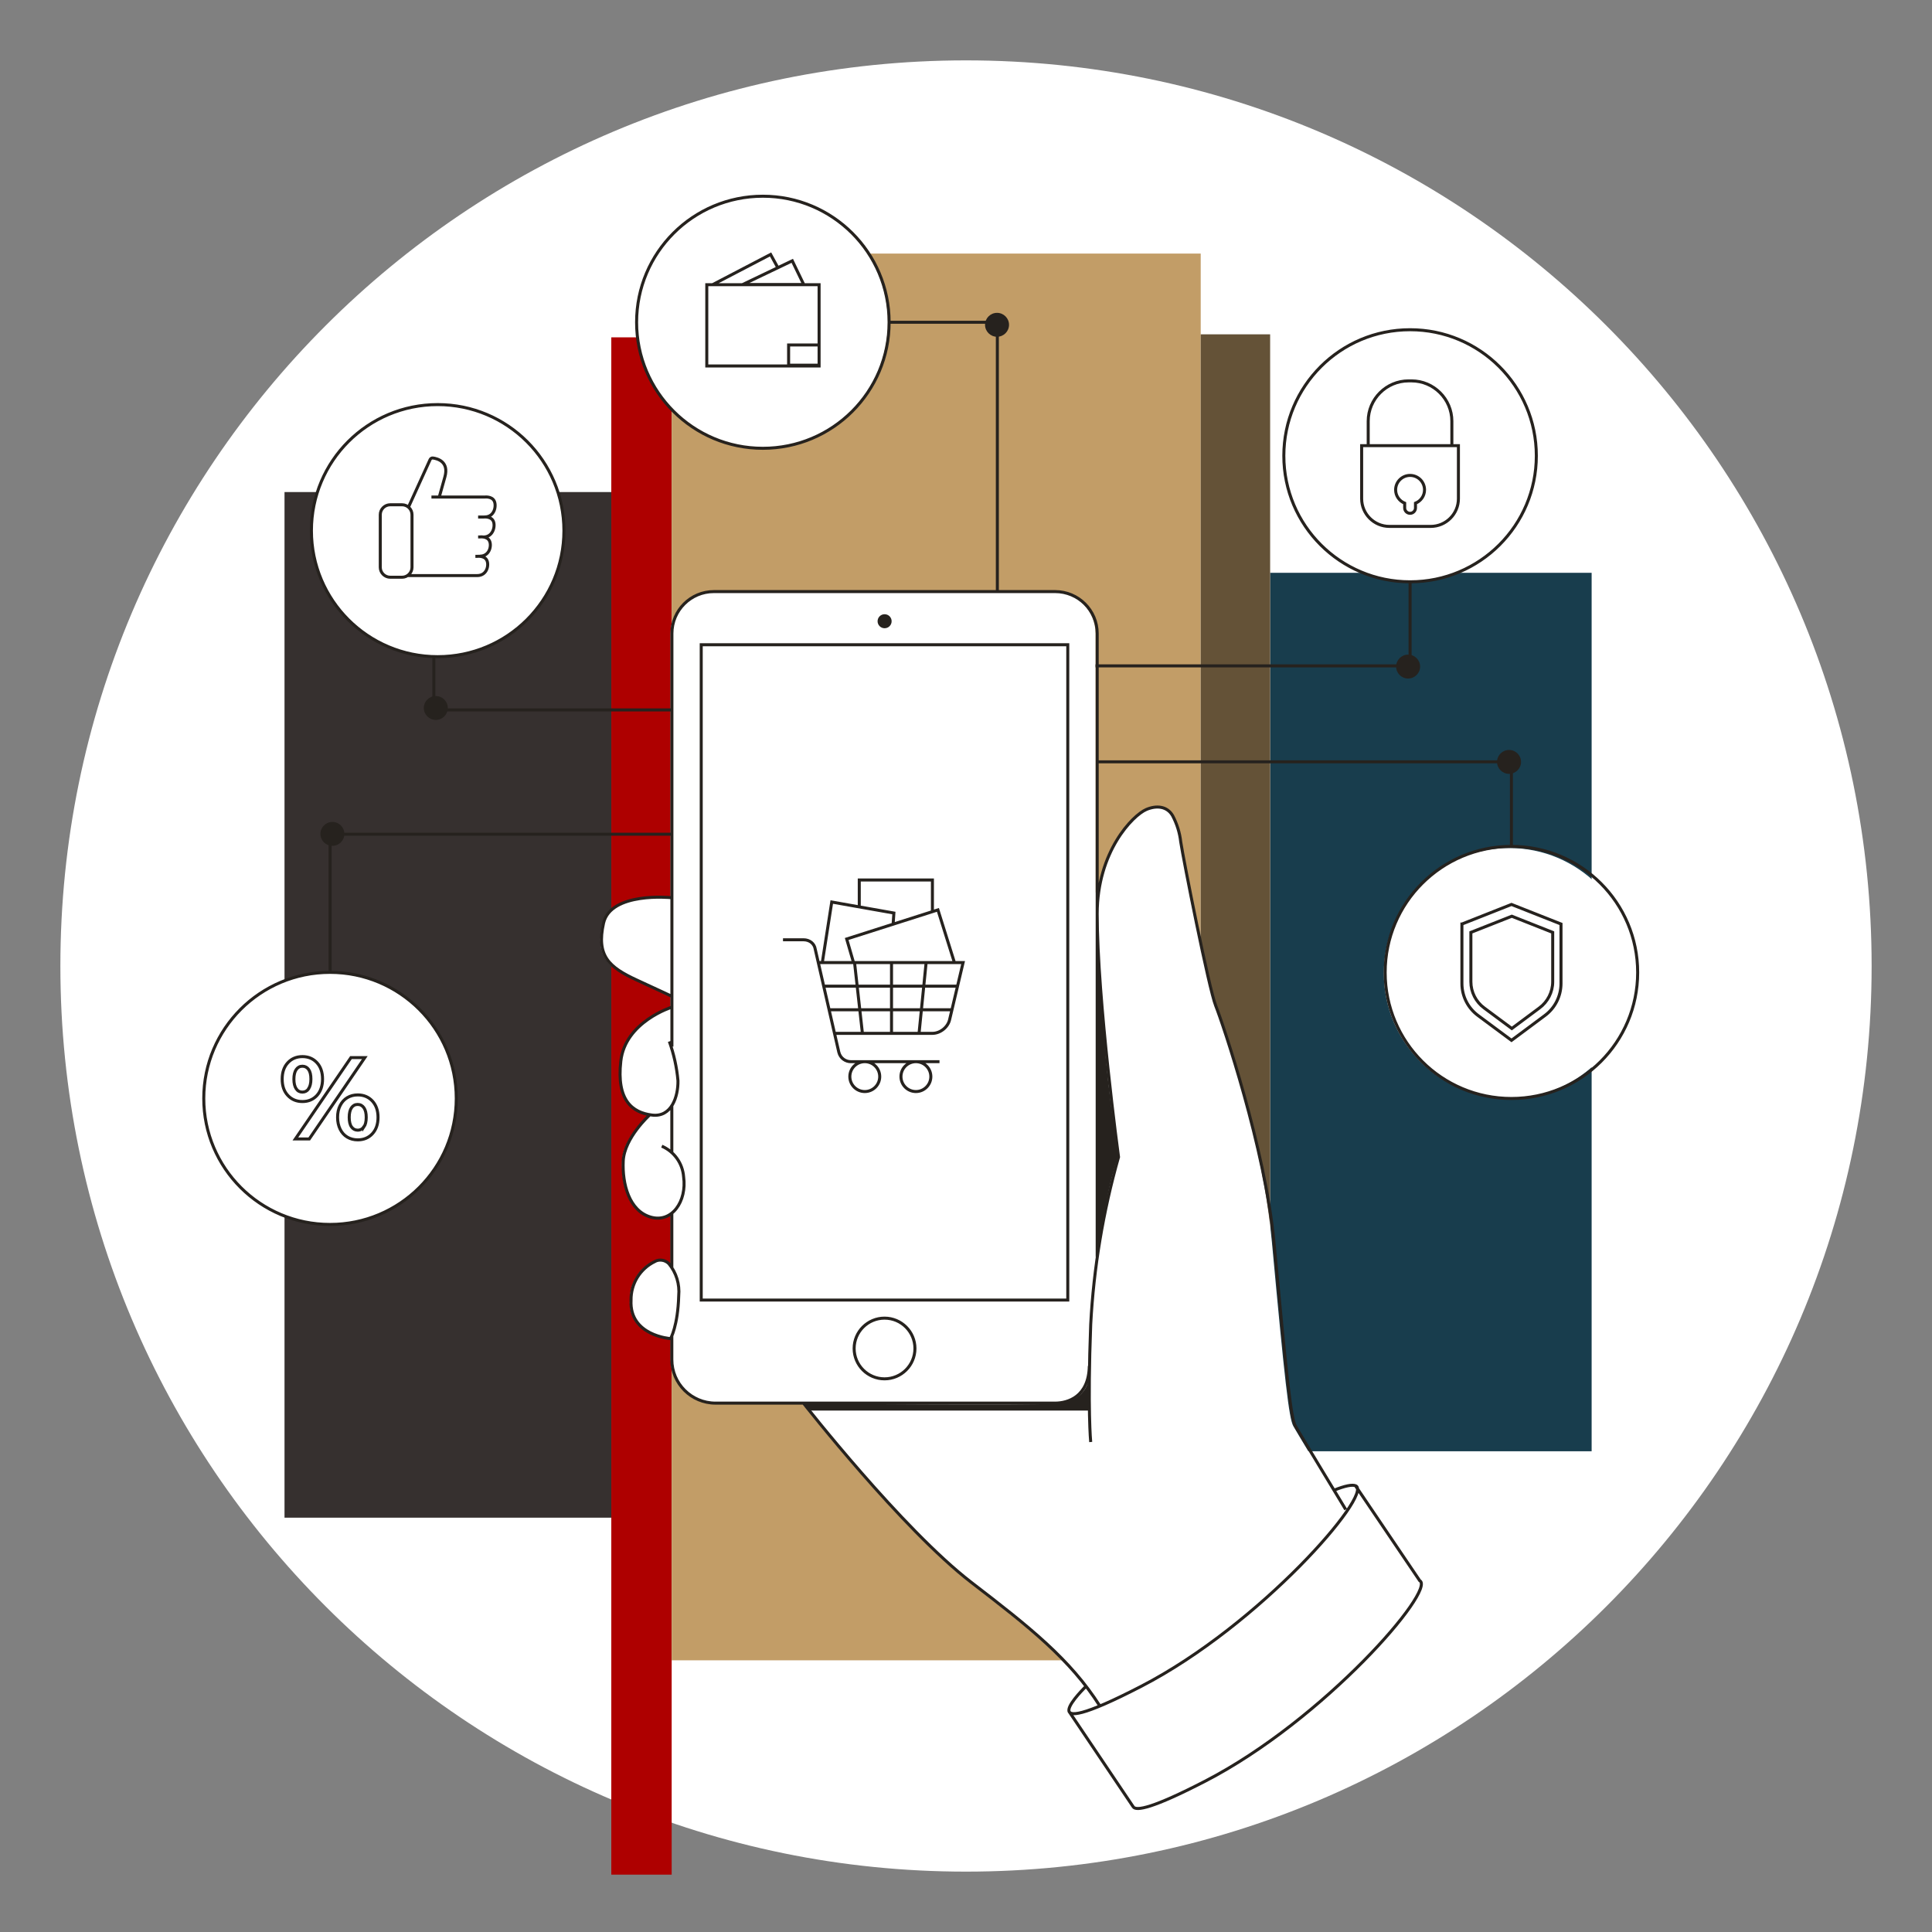 <svg width="256" height="256" viewBox="0 0 256 256" fill="none" xmlns="http://www.w3.org/2000/svg">
<rect x="0" y="0" width="256" height="256" fill="#808080" stroke="none"/>
<g id="mobile_shopping_private">
<g id="mobile_shopping_private_2">
<g id="darkmodeMask">
<path id="darkmodeMask_2" d="M128 248C194.274 248 248 194.274 248 128C248 61.726 194.274 8 128 8C61.726 8 8 61.726 8 128C8 194.274 61.726 248 128 248Z" fill="white"/>
</g>
<g id="stripes">
<path id="Vector" d="M81 65.2H37.7V201.1H81V65.2Z" fill="#36302F"/>
<path id="Vector 2" d="M89 44.7H81V248.4H89V44.7Z" fill="#AE0000"/>
<path id="Vector 3" d="M159.1 33.6H89V220H159.1V33.6Z" fill="#C29D67"/>
<path id="Vector 4" d="M210.9 75.9H168.3V192.3H210.9V75.9Z" fill="#183D4D"/>
<path id="Vector 5" d="M168.3 44.3H159.1V230.2H168.3V44.3Z" fill="#645237"/>
</g>
<g id="whiteFill">
<g id="Vector 6">
<path id="Vector 7" d="M43.699 162.229C52.922 162.229 60.398 154.752 60.398 145.53C60.398 136.307 52.922 128.831 43.699 128.831C34.477 128.831 27 136.307 27 145.53C27 154.752 34.477 162.229 43.699 162.229Z" fill="white"/>
<path id="Vector 8" d="M57.937 87.006C67.16 87.006 74.636 79.53 74.636 70.307C74.636 61.084 67.16 53.608 57.937 53.608C48.715 53.608 41.238 61.084 41.238 70.307C41.238 79.53 48.715 87.006 57.937 87.006Z" fill="white"/>
<path id="Vector 9" d="M100.948 59.398C110.171 59.398 117.647 51.922 117.647 42.699C117.647 33.477 110.171 26 100.948 26C91.725 26 84.249 33.477 84.249 42.699C84.249 51.922 91.725 59.398 100.948 59.398Z" fill="white"/>
<path id="Vector 10" d="M186.553 77.074C195.775 77.074 203.252 69.598 203.252 60.375C203.252 51.153 195.775 43.676 186.553 43.676C177.331 43.676 169.854 51.153 169.854 60.375C169.854 69.598 177.331 77.074 186.553 77.074Z" fill="white"/>
<path id="Vector 11" d="M199.955 145.546C209.117 145.546 216.546 138.117 216.546 128.955C216.546 119.791 209.117 112.364 199.955 112.364C190.792 112.364 183.364 119.791 183.364 128.955C183.364 138.117 190.792 145.546 199.955 145.546Z" fill="white"/>
<path id="Vector 12" d="M188.102 209.932C188.125 209.755 188.036 209.58 187.894 209.47L187.838 209.404L179.588 197.165C179.555 197.044 179.478 196.934 179.368 196.88C178.973 196.671 178.072 196.88 176.666 197.374L176.479 197.44L176.369 197.264C174.996 195.012 171.766 189.673 171.37 188.959C170.799 187.992 170.227 182.971 168.536 164.603C167.603 154.444 164.727 144.182 161.091 133.273C160.456 130.98 159.402 126.25 158.818 124.182C157.455 118.273 156.897 114.227 156.546 111.909C156.392 110.689 155.742 108.906 155.182 107.818C154.489 106.653 153.1 106.617 151.584 107.265C150.276 107.814 146.956 111.937 145.636 117.363L145.182 118.273L145.168 83.974C145.168 80.876 142.652 78.371 139.565 78.371H94.456C91.358 78.371 88.853 80.876 88.853 83.974V118.922H88.589C87.293 118.812 80.701 118.493 79.833 122.349C78.866 126.655 80.404 128.128 84.304 129.963C87.194 131.292 88.358 131.885 88.721 132.028L88.853 132.083V133.423L88.699 133.478C87.732 133.841 82.645 135.884 82.151 140.608C81.734 144.574 82.865 146.936 85.491 147.628L85.897 147.738L85.612 148.035C84.887 148.749 82.546 151.287 82.426 153.813C82.305 156.703 83.173 160.427 86.073 161.295C86.886 161.559 87.765 161.471 88.501 161.053L88.864 160.845V167.689L88.468 167.327C88.183 167.053 87.787 166.898 87.38 166.898C87.128 166.898 86.886 166.953 86.666 167.063C84.689 168.019 83.436 170.052 83.458 172.249C83.228 176.588 87.743 177.292 88.655 177.39H88.864V180.114C88.864 183.344 91.489 185.971 94.73 185.982H106.299L106.365 186.069C107.727 187.783 119.856 203.032 128.48 209.69C135.435 215.051 139.916 218.633 143.509 223.235L143.63 223.412L143.487 223.554C141.894 225.125 141.126 226.389 141.466 226.861V226.916L149.848 239.385C149.925 239.517 150.068 239.66 150.507 239.66C151.793 239.66 154.715 238.473 159.439 236.023C174.194 228.52 188.113 213.052 188.125 209.953L188.102 209.932Z" fill="white"/>
</g>
</g>
<g id="blackStroke">
<path id="Vector 13" d="M103.75 124.524H106.459C107.293 124.524 107.918 125.044 108.023 125.774L111.149 139.425C111.357 140.259 112.086 140.676 112.712 140.676H124.488M110.732 136.925H123.55C124.592 136.925 125.635 136.092 125.843 135.049L127.615 127.546H108.544M109.273 130.673H126.781M110.003 133.799H126.051M118.131 127.546V136.925M113.233 127.546L114.275 136.925M122.716 127.546L121.778 136.925M126.468 127.546L124.28 120.564L112.191 124.42L113.129 127.651M118.339 122.544L118.444 120.982L110.211 119.523L108.96 127.546M123.55 120.876V116.604H113.858V120.147M114.588 144.636C115.681 144.636 116.568 143.749 116.568 142.656C116.568 141.563 115.681 140.676 114.588 140.676C113.495 140.676 112.608 141.563 112.608 142.656C112.608 143.749 113.495 144.636 114.588 144.636ZM121.362 144.636C122.455 144.636 123.342 143.749 123.342 142.656C123.342 141.563 122.455 140.676 121.362 140.676C120.268 140.676 119.382 141.563 119.382 142.656C119.382 143.749 120.268 144.636 121.362 144.636Z" stroke="#26221E" stroke-width="0.4" stroke-miterlimit="10"/>
<path id="blackStroke 2" d="M145.383 166.54V83.937C145.383 80.871 142.885 78.388 139.814 78.388H94.589C91.518 78.388 89.031 80.882 89.031 83.937V138.676M144.525 191.075C144.525 191.075 144.095 186.824 144.525 175.485C144.92 167.98 146.165 160.541 148.211 153.312C148.211 153.312 145.383 132.403 145.383 121.075C145.383 112.856 150.083 108.043 151.887 107.263C153.23 106.692 154.639 106.813 155.376 108.076C155.948 109.164 156.323 110.351 156.455 111.57C156.799 113.857 160.182 131 161.091 133.273C162 135.545 167.651 152.192 168.804 164.585C170.532 183.165 171.071 187.966 171.644 188.965C172.215 189.965 178.314 200.019 178.314 200.019M88.888 118.943C88.888 118.943 80.93 118.141 79.973 122.316C79.004 126.667 80.677 128.161 84.43 129.886C88.183 131.611 89.02 132.018 89.02 132.018M89.02 133.457C89.02 133.457 82.846 135.38 82.262 140.599C81.668 145.807 83.792 147.422 86.389 147.752C88.987 148.082 89.867 145.291 89.834 143.203C89.68 141.423 89.284 139.665 88.69 137.995M86.048 147.774C86.048 147.774 82.724 150.785 82.581 153.839C82.438 156.894 83.374 160.432 86.202 161.266C89.031 162.102 91.034 159.168 90.583 155.937C90.451 154.146 89.339 152.586 87.688 151.872M143.908 223.445C143.908 223.445 135.422 231.608 151.216 223.445C167.021 215.281 181.879 198.042 179.667 196.888C179.215 196.668 178.181 196.887 176.773 197.459M89.02 176.945V180.143C89.02 183.34 91.617 185.922 94.809 185.922H139.792C141.497 185.922 144.273 185.091 144.34 181M89.02 160.728V167.925M89.02 146.555V152.718M106.486 185.955C106.486 185.955 119.551 202.623 128.697 209.666C136.424 215.599 141.805 219.863 145.735 226.048M141.652 226.774L150.148 239.398C150.512 240.025 152.779 239.585 159.691 236.014C175.485 227.861 190.343 210.611 188.12 209.446L179.645 196.921M88.976 110.537H43.74V128.854M57.487 86.947V94.067H89.02M54.163 67.115L54.593 66.17L56.992 60.896C57.058 60.753 57.212 60.665 57.366 60.687C58.005 60.775 59.512 61.193 58.951 63.193L58.247 65.709M57.168 65.862H64.212C64.212 65.862 65.169 65.731 65.489 66.39C65.797 67.005 65.544 68.499 64.234 68.499M64.058 71.158C65.368 71.158 65.665 69.653 65.357 69.038C65.037 68.379 64.08 68.51 64.08 68.51H63.353M63.353 71.147H63.585C63.585 71.147 64.542 71.016 64.861 71.675C65.169 72.29 64.883 73.697 63.585 73.697M54.042 76.267H63.232C64.542 76.267 64.817 74.861 64.509 74.246C64.19 73.587 63.232 73.719 63.232 73.719H62.99M145.383 100.945H200.271V112.153M200.271 112.153C209.505 112.153 217 119.624 217 128.854C217 138.083 209.515 145.555 200.271 145.555C191.025 145.555 183.541 138.083 183.541 128.854C183.541 119.624 191.025 112.153 200.271 112.153ZM186.843 77.081V88.233H145.152M181.295 59.061V55.809C181.295 52.864 183.706 50.469 186.645 50.469H187.03C189.98 50.469 192.379 52.875 192.379 55.809V59.061M94.457 37.702L102.106 33.713L103.075 35.482M108.523 48.392H104.495V45.712H108.523M132.154 78.388V42.701H117.658M92.916 85.431H141.486V172.265H92.916V85.431ZM117.206 174.66C119.43 174.66 121.235 176.462 121.235 178.682C121.235 180.901 119.43 182.703 117.206 182.703C114.984 182.703 113.178 180.901 113.178 178.682C113.178 176.462 114.984 174.66 117.206 174.66ZM86.797 167.134C87.413 166.826 88.15 166.958 88.635 167.453C89.614 168.639 90.076 170.166 89.933 171.694C89.823 175.693 88.855 177.374 88.855 177.374C88.855 177.374 83.374 177.001 83.616 172.287C83.583 170.1 84.816 168.101 86.797 167.145V167.134ZM43.73 128.843C52.964 128.843 60.459 136.314 60.459 145.544C60.459 154.773 52.975 162.245 43.73 162.245C34.484 162.245 27 154.773 27 145.544C27 136.314 34.484 128.843 43.73 128.843ZM38.138 145.148C37.632 144.609 37.39 143.895 37.39 142.984C37.39 142.072 37.643 141.357 38.138 140.819C38.633 140.28 39.283 140.005 40.075 140.005C40.868 140.005 41.506 140.28 42.002 140.819C42.497 141.357 42.739 142.083 42.739 142.984C42.739 143.885 42.486 144.609 42.002 145.148C41.506 145.686 40.868 145.961 40.075 145.961C39.283 145.961 38.633 145.686 38.138 145.148ZM40.89 144.258C41.088 143.972 41.198 143.544 41.198 142.984C41.198 142.423 41.099 141.995 40.89 141.709C40.692 141.423 40.416 141.28 40.064 141.28C39.712 141.28 39.448 141.435 39.25 141.72C39.052 142.005 38.942 142.434 38.942 142.995C38.942 143.555 39.052 143.972 39.25 144.269C39.448 144.565 39.723 144.708 40.064 144.708C40.416 144.708 40.692 144.565 40.89 144.28V144.258ZM46.503 140.137H48.341L44.66 145.527L40.978 150.916H39.14L46.503 140.137ZM46.019 150.675C45.611 150.433 45.292 150.081 45.072 149.631C44.852 149.18 44.731 148.664 44.731 148.059C44.731 147.455 44.841 146.939 45.072 146.488C45.303 146.038 45.611 145.686 46.019 145.445C46.426 145.203 46.888 145.082 47.406 145.082C48.198 145.082 48.847 145.356 49.343 145.895C49.838 146.434 50.091 147.147 50.091 148.059C50.091 148.972 49.838 149.685 49.343 150.224C48.847 150.763 48.198 151.037 47.406 151.037C46.888 151.037 46.426 150.916 46.019 150.675ZM48.22 149.334C48.418 149.048 48.528 148.62 48.528 148.059C48.528 147.499 48.429 147.082 48.22 146.785C48.022 146.499 47.747 146.345 47.395 146.345C47.042 146.345 46.778 146.488 46.58 146.774C46.382 147.06 46.272 147.488 46.272 148.048C46.272 148.609 46.371 149.037 46.58 149.323C46.789 149.609 47.053 149.752 47.395 149.752C47.747 149.752 48.022 149.598 48.22 149.312V149.334ZM57.993 53.611C67.228 53.611 74.723 61.083 74.723 70.312C74.723 79.542 67.239 87.013 57.993 87.013C48.748 87.013 41.264 79.542 41.264 70.312C41.264 61.083 48.748 53.611 57.993 53.611ZM53.272 76.487H51.709C50.983 76.487 50.388 75.894 50.388 75.169V68.203C50.388 67.478 50.983 66.884 51.709 66.884H53.272C53.998 66.884 54.593 67.478 54.593 68.203V75.169C54.593 75.894 53.998 76.487 53.272 76.487ZM193.711 122.436V130.348C193.722 132.018 194.515 133.578 195.857 134.567L200.282 137.852L204.695 134.567C206.038 133.578 206.83 132.018 206.841 130.348V122.436L200.282 119.844L193.722 122.436H193.711ZM194.899 123.546V130.084C194.899 131.457 195.56 132.754 196.672 133.567L200.325 136.281L203.969 133.567C205.08 132.754 205.741 131.457 205.741 130.084V123.546L200.325 121.404L194.899 123.546ZM186.843 43.69C196.077 43.69 203.573 51.161 203.573 60.391C203.573 69.62 196.088 77.092 186.843 77.092C177.598 77.092 170.114 69.62 170.114 60.391C170.114 51.161 177.598 43.69 186.843 43.69ZM189.573 69.752H184.103C182.077 69.752 180.426 68.104 180.426 66.082V59.05H193.248V66.082C193.248 68.104 191.597 69.752 189.573 69.752ZM188.758 64.906C188.758 63.852 187.9 62.995 186.843 62.995C185.786 62.995 184.928 63.852 184.928 64.906C184.928 65.709 185.424 66.39 186.127 66.675V67.302C186.127 67.697 186.446 68.016 186.843 68.016C187.239 68.016 187.558 67.697 187.558 67.302V66.675C188.263 66.39 188.758 65.709 188.758 64.906ZM101.083 26C110.317 26 117.812 33.471 117.812 42.701C117.812 51.93 110.328 59.402 101.083 59.402C91.838 59.402 84.353 51.93 84.353 42.701C84.353 33.471 91.838 26 101.083 26ZM98.408 37.702L104.979 34.559L106.498 37.702H98.408ZM93.653 37.724H108.534V48.491H93.653V37.724Z" stroke="#26221E" stroke-width="0.4" stroke-miterlimit="10"/>
</g>
<g id="blackFill">
<path id="blackFill_2" d="M107.448 186.909L106.546 186C106.546 186 138.045 186.24 139.273 186C142.455 186 143.818 184.636 144.273 182.818L144.28 186.909H107.448ZM145.288 166.454C145.288 166.454 146.594 158.797 147.207 156.448C147.821 154.099 148.172 153.028 148.172 153.028C148.172 153.028 146.944 146.068 146.254 137.054C145.574 128.051 145.288 125.637 145.288 125.637V166.454ZM44.044 108.91C44.921 108.91 45.633 109.62 45.633 110.494C45.633 111.368 44.921 112.078 44.044 112.078C43.167 112.078 42.455 111.368 42.455 110.494C42.455 109.62 43.167 108.91 44.044 108.91ZM57.747 92.226C58.623 92.226 59.336 92.936 59.336 93.81C59.336 94.684 58.623 95.395 57.747 95.395C56.87 95.395 56.157 94.684 56.157 93.81C56.157 92.936 56.87 92.226 57.747 92.226ZM199.956 99.372C200.833 99.372 201.546 100.082 201.546 100.956C201.546 101.83 200.833 102.54 199.956 102.54C199.079 102.54 198.366 101.83 198.366 100.956C198.366 100.082 199.079 99.372 199.956 99.372ZM186.583 86.741C187.459 86.741 188.172 87.452 188.172 88.326C188.172 89.2 187.459 89.91 186.583 89.91C185.706 89.91 184.993 89.2 184.993 88.326C184.993 87.452 185.706 86.741 186.583 86.741ZM132.113 41.454C132.989 41.454 133.702 42.164 133.702 43.038C133.702 43.912 132.989 44.623 132.113 44.623C131.235 44.623 130.523 43.912 130.523 43.038C130.523 42.164 131.235 41.454 132.113 41.454ZM117.215 81.388C117.731 81.388 118.146 81.803 118.146 82.316C118.146 82.83 117.731 83.245 117.215 83.245C116.7 83.245 116.284 82.83 116.284 82.316C116.284 81.803 116.7 81.388 117.215 81.388Z" fill="#26221E"/>
</g>
</g>
</g>
</svg>
